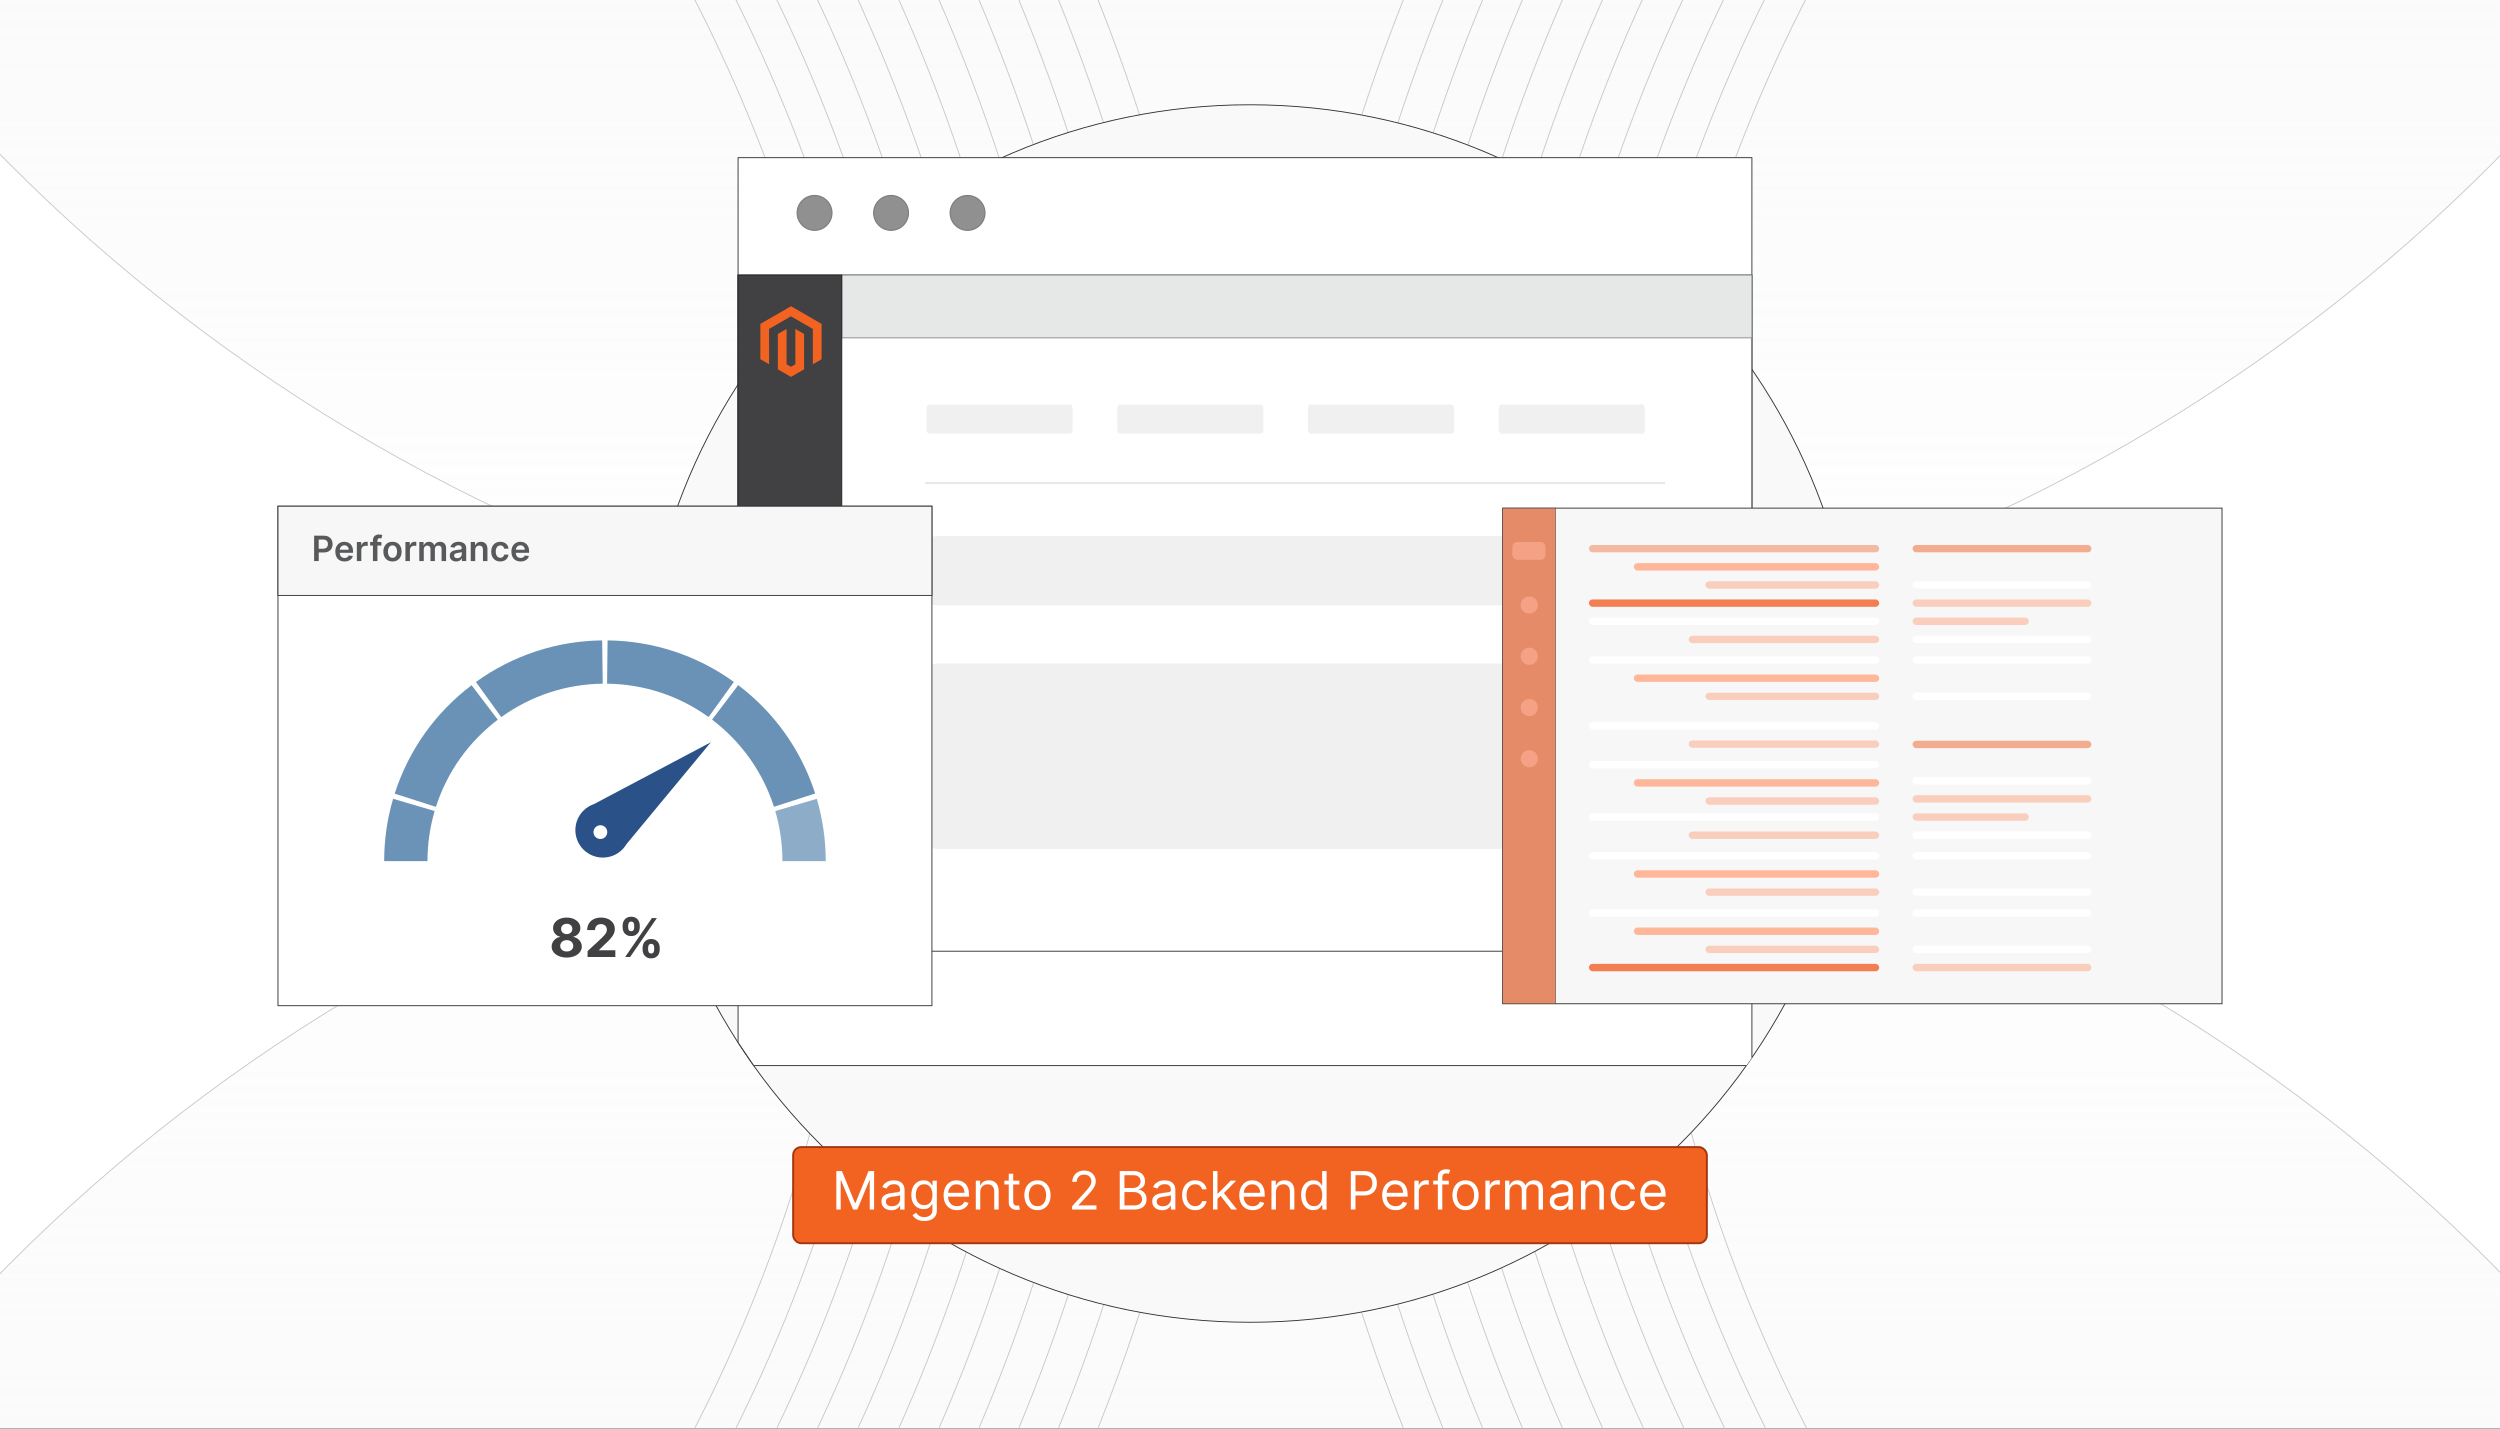 <?xml version="1.0" encoding="UTF-8"?><svg id="Layer_1" xmlns="http://www.w3.org/2000/svg" xmlns:xlink="http://www.w3.org/1999/xlink" viewBox="0 0 350 200"><rect x="0" y="0" width="350" height="200" fill="#808080" stroke="none"/><defs><clipPath id="clippath"><rect x="0" y="-.106" width="350" height="200" fill="none" stroke-width="0"/></clipPath><clipPath id="clippath-1"><rect x="-82" y="-2.8" width="514" height="205.6" fill="none" stroke-width="0"/></clipPath><linearGradient id="linear-gradient" x1="175.098" y1="595.731" x2="175.098" y2="104.862" gradientUnits="userSpaceOnUse"><stop offset="0" stop-color="#e6e7e7"/><stop offset="1" stop-color="#e6e7e7" stop-opacity="0"/></linearGradient><linearGradient id="linear-gradient-2" x1="175.098" y1="95.053" x2="175.098" y2="-395.817" gradientUnits="userSpaceOnUse"><stop offset="0" stop-color="#e6e7e7" stop-opacity="0"/><stop offset="1" stop-color="#e6e7e7"/></linearGradient></defs><g clip-path="url(#clippath)"><rect width="350" height="200" fill="#fff" stroke-width="0"/><rect x="-82" y="-2.8" width="514" height="205.6" fill="#fff" stroke-width="0"/><g clip-path="url(#clippath-1)"><rect x="-81.902" y="-2.843" width="514" height="205.6" fill="#fff" stroke-width="0"/><circle cx="175.098" cy="350.296" r="245.435" fill="url(#linear-gradient)" stroke="#c6c8c9" stroke-miterlimit="10" stroke-width=".129"/><circle cx="175.098" cy="-150.382" r="245.435" fill="url(#linear-gradient-2)" stroke="#c6c8c9" stroke-miterlimit="10" stroke-width=".129"/><path d="M-98.371,350.532v-10.28c132.499,0,240.295-107.796,240.295-240.295S34.128-140.338-98.371-140.338v-10.28c33.825,0,66.641,6.626,97.537,19.694,29.839,12.621,56.636,30.687,79.647,53.698,23.011,23.011,41.077,49.808,53.698,79.647,13.068,30.895,19.694,63.711,19.694,97.537s-6.626,66.641-19.694,97.537c-12.621,29.839-30.687,56.636-53.698,79.646-23.011,23.011-49.808,41.077-79.647,53.698-30.895,13.068-63.712,19.694-97.537,19.694Z" fill="none" stroke="#c6c8c9" stroke-miterlimit="10" stroke-width=".129"/><path d="M-98.371,371.092v-51.4c121.162,0,219.735-98.573,219.735-219.735S22.791-119.778-98.371-119.778v-51.4c36.592,0,72.102,7.172,105.546,21.318,32.29,13.657,61.283,33.203,86.176,58.096,24.892,24.892,44.439,53.886,58.096,86.176,14.145,33.443,21.317,68.954,21.317,105.546s-7.172,72.103-21.317,105.546c-13.657,32.29-33.204,61.283-58.096,86.175s-53.886,44.438-86.176,58.096c-33.443,14.145-68.954,21.317-105.546,21.317Z" fill="none" stroke="#c6c8c9" stroke-miterlimit="10" stroke-width=".129"/><path d="M-98.371,360.812v-30.84c126.831,0,230.015-103.184,230.015-230.015S28.46-130.058-98.371-130.058v-30.84c35.208,0,69.372,6.899,101.541,20.506,31.064,13.139,58.959,31.945,82.911,55.897,23.952,23.951,42.758,51.847,55.897,82.911,13.606,32.169,20.506,66.333,20.506,101.541s-6.899,69.372-20.506,101.542c-13.139,31.064-31.946,58.959-55.897,82.911-23.951,23.951-51.847,42.758-82.911,55.897-32.169,13.606-66.333,20.505-101.541,20.505Z" fill="none" stroke="#c6c8c9" stroke-miterlimit="10" stroke-width=".129"/><path d="M-98.371,355.672v-20.56c129.665,0,235.155-105.49,235.155-235.155S31.294-135.198-98.371-135.198v-20.56c34.517,0,68.007,6.762,99.539,20.1,30.451,12.88,57.798,31.316,81.279,54.798C105.928-57.38,124.364-30.034,137.244.418c13.337,31.532,20.1,65.022,20.1,99.539s-6.763,68.007-20.1,99.539c-12.88,30.451-31.316,57.797-54.797,81.279-23.481,23.481-50.827,41.918-81.279,54.797-31.532,13.337-65.022,20.1-99.539,20.1Z" fill="none" stroke="#c6c8c9" stroke-miterlimit="10" stroke-width=".129"/><path d="M-98.371,365.952v-41.12c123.996,0,224.875-100.879,224.875-224.875S25.625-124.918-98.371-124.918v-41.12c35.9,0,70.737,7.036,103.544,20.912,31.677,13.398,60.121,32.574,84.543,56.996,24.422,24.422,43.598,52.866,56.996,84.543,13.876,32.806,20.912,67.643,20.912,103.543s-7.036,70.737-20.912,103.544c-13.398,31.677-32.575,60.121-56.996,84.543-24.422,24.422-52.867,43.599-84.543,56.997-32.806,13.876-67.644,20.911-103.543,20.911Z" fill="none" stroke="#c6c8c9" stroke-miterlimit="10" stroke-width=".129"/><path d="M-98.371-145.478c135.55,0,245.435,109.885,245.435,245.435,0,135.55-109.885,245.435-245.435,245.435" fill="none" stroke="#c6c8c9" stroke-miterlimit="10" stroke-width=".129"/><path d="M448.568,350.532c-33.825,0-66.641-6.626-97.537-19.694-29.839-12.621-56.636-30.688-79.647-53.698-23.011-23.011-41.077-49.808-53.698-79.646-13.068-30.896-19.694-63.712-19.694-97.537s6.626-66.641,19.694-97.537c12.621-29.839,30.687-56.636,53.698-79.647,23.011-23.011,49.808-41.077,79.647-53.698,30.893-13.067,63.712-19.693,97.535-19.693.002,0-.001,0,.001,0v10.28c-64.185,0-124.528,24.995-169.914,70.38-45.386,45.386-70.381,105.729-70.381,169.914,0,132.499,107.796,240.295,240.295,240.296v10.28Z" fill="none" stroke="#c6c8c9" stroke-miterlimit="10" stroke-width=".129"/><path d="M448.568,371.092c-36.592,0-72.103-7.172-105.546-21.318-32.29-13.657-61.283-33.204-86.176-58.096-24.892-24.892-44.438-53.886-58.096-86.175-14.146-33.444-21.318-68.954-21.318-105.546s7.172-72.103,21.318-105.546c13.657-32.29,33.203-61.283,58.096-86.176,24.892-24.892,53.886-44.438,86.176-58.096,33.441-14.145,68.955-21.317,105.545-21.317.002,0-.001,0,.001,0v51.4c-58.693,0-113.874,22.856-155.376,64.358-41.502,41.502-64.359,96.683-64.359,155.376,0,121.162,98.573,219.735,219.735,219.736v51.4Z" fill="none" stroke="#c6c8c9" stroke-miterlimit="10" stroke-width=".129"/><path d="M448.568,360.812c-35.209,0-69.372-6.899-101.541-20.506-31.064-13.139-58.96-31.946-82.911-55.897-23.952-23.952-42.758-51.847-55.897-82.911-13.607-32.17-20.506-66.333-20.506-101.542s6.899-69.372,20.506-101.541c13.139-31.064,31.945-58.96,55.897-82.911,23.951-23.952,51.847-42.758,82.911-55.897,32.167-13.605,66.335-20.505,101.541-20.505.002,0-.002,0,.001,0v30.84c-61.439-.001-119.201,23.925-162.645,67.37-43.444,43.444-67.37,101.206-67.37,162.645,0,126.831,103.184,230.015,230.015,230.016v30.84Z" fill="none" stroke="#c6c8c9" stroke-miterlimit="10" stroke-width=".129"/><path d="M448.568,355.672c-34.517,0-68.007-6.763-99.539-20.1-30.451-12.88-57.798-31.317-81.279-54.798-23.481-23.481-41.918-50.827-54.798-81.279-13.337-31.533-20.1-65.022-20.1-99.539S199.615,31.95,212.953.418c12.88-30.451,31.316-57.798,54.798-81.279,23.481-23.481,50.827-41.918,81.279-54.798,31.53-13.336,65.023-20.099,99.538-20.099.002,0-.001,0,.001,0v20.56c-62.812,0-121.865,24.46-166.28,68.875-44.415,44.415-68.876,103.467-68.876,166.28,0,129.665,105.49,235.155,235.155,235.155v20.56Z" fill="none" stroke="#c6c8c9" stroke-miterlimit="10" stroke-width=".129"/><path d="M448.568,365.952c-35.9,0-70.737-7.036-103.543-20.912-31.677-13.398-60.121-32.575-84.543-56.997-24.422-24.422-43.598-52.866-56.996-84.543-13.876-32.807-20.912-67.644-20.912-103.544s7.036-70.737,20.912-103.543c13.398-31.677,32.574-60.121,56.996-84.543,24.422-24.422,52.866-43.598,84.543-56.996,32.804-13.875,67.645-20.911,103.543-20.911.002,0-.002,0,.001,0v41.12c-60.066,0-116.537,23.39-159.011,65.864-42.473,42.473-65.864,98.945-65.864,159.011,0,123.996,100.879,224.875,224.875,224.875v41.12Z" fill="none" stroke="#c6c8c9" stroke-miterlimit="10" stroke-width=".129"/><path d="M448.568,345.392c-135.55,0-245.435-109.885-245.435-245.435,0-135.55,109.885-245.435,245.435-245.435" fill="none" stroke="#c6c8c9" stroke-miterlimit="10" stroke-width=".129"/></g><path d="M175,185.118c-46.993,0-85.226-38.232-85.226-85.226S128.007,14.667,175,14.667s85.226,38.232,85.226,85.226-38.232,85.226-85.226,85.226Z" fill="#f9f9f9" stroke="#333" stroke-miterlimit="10" stroke-width=".129"/><polyline points="245.266 148.063 245.266 133.173 245.266 51.718 245.266 47.3 245.266 38.509 245.266 22.071 209.74 22.071 140.263 22.071 103.33 22.071 103.33 38.509 103.33 53.828 103.33 133.166 103.33 133.173 103.33 145.953 105.517 149.181 244.486 149.181" fill="#fff" stroke="#333" stroke-miterlimit="10" stroke-width=".129"/><rect x="103.326" y="38.508" width="141.941" height="94.662" fill="#fff" stroke="#333" stroke-miterlimit="10" stroke-width=".129"/><rect x="117.847" y="38.508" width="127.42" height="8.79" fill="#e6e7e7" stroke="#888a8d" stroke-miterlimit="10" stroke-width=".129"/><line x1="129.526" y1="67.621" x2="233.118" y2="67.621" fill="none" stroke="#c7c9ca" stroke-miterlimit="10" stroke-width=".121"/><path d="M231.459,75.033h-100.275c-.916,0-1.659.743-1.659,1.659h0v1.659h0v1.323h.17c-.094,0-.17.009-.17.02v3.403c0,.916.743,1.659,1.659,1.659h100.275c.916,0,1.659-.743,1.659-1.659v-3.403c0-.011-.076-.02-.17-.02h.17v-1.323h0v-1.659h0c0-.916-.743-1.659-1.659-1.659Z" fill="#f0f0f0" stroke-width="0"/><path d="M149.849,56.633h-19.814c-.181,0-.328.312-.328.697h0v.697h0v.556h.034c-.019,0-.034.004-.034.008v1.429c0,.385.147.697.328.697h19.814c.181,0,.328-.312.328-.697v-1.429c0-.005-.015-.008-.034-.008h.034v-.556h0v-.697h0c0-.385-.147-.697-.328-.697Z" fill="#f0f0f0" stroke-width="0"/><path d="M176.551,56.633h-19.814c-.181,0-.328.312-.328.697h0v.697h0v.556h.034c-.019,0-.034.004-.034.008v1.429c0,.385.147.697.328.697h19.814c.181,0,.328-.312.328-.697v-1.429c0-.005-.015-.008-.034-.008h.034v-.556h0v-.697h0c0-.385-.147-.697-.328-.697Z" fill="#f0f0f0" stroke-width="0"/><path d="M203.252,56.633h-19.814c-.181,0-.328.312-.328.697h0v.697h0v.556h.034c-.019,0-.034.004-.034.008v1.429c0,.385.147.697.328.697h19.814c.181,0,.328-.312.328-.697v-1.429c0-.005-.015-.008-.034-.008h.034v-.556h0v-.697h0c0-.385-.147-.697-.328-.697Z" fill="#f0f0f0" stroke-width="0"/><path d="M229.954,56.633h-19.814c-.181,0-.328.312-.328.697h0v.697h0v.556h.034c-.019,0-.034.004-.034.008v1.429c0,.385.147.697.328.697h19.814c.181,0,.328-.312.328-.697v-1.429c0-.005-.015-.008-.034-.008h.034v-.556h0v-.697h0c0-.385-.147-.697-.328-.697Z" fill="#f0f0f0" stroke-width="0"/><path d="M231.459,92.891h-100.275c-.916,0-1.659,1.04-1.659,2.323v6.536h0v3.535h.17c-.094,0-.17.024-.17.053v11.195c0,1.283.743,2.323,1.659,2.323h100.275c.916,0,1.659-1.04,1.659-2.323v-11.195c0-.029-.076-.053-.17-.053h.17v-3.535h0v-6.536c0-1.283-.743-2.323-1.659-2.323Z" fill="#f0f0f0" stroke-width="0"/><rect x="103.326" y="38.508" width="14.521" height="94.661" fill="#414042" stroke="#231f20" stroke-miterlimit="10" stroke-width=".129"/><polygon points="110.741 42.87 106.451 45.346 106.451 50.292 107.675 51 107.667 46.053 110.732 44.284 113.798 46.053 113.798 50.998 115.022 50.292 115.022 45.342 110.741 42.87" fill="#f26322" stroke-width="0"/><polygon points="111.348 50.999 110.737 51.355 110.122 51.002 110.122 46.053 108.898 46.76 108.9 51.707 110.736 52.768 112.573 51.707 112.573 46.76 111.348 46.053 111.348 50.999" fill="#f26322" stroke-width="0"/><g opacity=".58"><circle cx="114.038" cy="29.807" r="2.434" fill="#414042" stroke="#231f20" stroke-miterlimit="10" stroke-width=".173"/><circle cx="124.749" cy="29.807" r="2.434" fill="#414042" stroke="#231f20" stroke-miterlimit="10" stroke-width=".173"/><circle cx="135.459" cy="29.807" r="2.434" fill="#414042" stroke="#231f20" stroke-miterlimit="10" stroke-width=".173"/></g><rect x="210.378" y="71.138" width="100.706" height="69.388" fill="#f7f7f7" stroke="#333" stroke-miterlimit="10" stroke-width=".129"/><rect x="210.378" y="71.138" width="7.41" height="69.388" fill="#e58b67" stroke="#414042" stroke-miterlimit="10" stroke-width=".072"/><circle cx="214.102" cy="84.71" r="1.207" fill="#ffb098" opacity=".61" stroke-width="0"/><circle cx="214.102" cy="91.879" r="1.207" fill="#ffb098" opacity=".61" stroke-width="0"/><circle cx="214.102" cy="99.048" r="1.207" fill="#ffb098" opacity=".61" stroke-width="0"/><circle cx="214.102" cy="106.217" r="1.207" fill="#ffb098" opacity=".61" stroke-width="0"/><rect x="211.734" y="75.88" width="4.629" height="2.493" rx=".674" ry=".674" fill="#ffb098" opacity=".61" stroke-width="0"/><rect x="222.452" y="76.296" width="40.637" height="1.034" rx=".506" ry=".506" fill="#f27e51" opacity=".51" stroke-width="0"/><rect x="267.759" y="76.296" width="25.036" height="1.034" rx=".506" ry=".506" fill="#f27e51" opacity=".62" stroke-width="0"/><rect x="228.736" y="78.838" width="34.353" height="1.034" rx=".506" ry=".506" fill="#ffb699" stroke-width="0"/><rect x="238.765" y="81.38" width="24.324" height="1.034" rx=".506" ry=".506" fill="#f9cebd" stroke-width="0"/><rect x="267.759" y="81.38" width="25.036" height="1.034" rx=".506" ry=".506" fill="#fff" stroke-width="0"/><rect x="222.452" y="83.922" width="40.637" height="1.034" rx=".506" ry=".506" fill="#f27e51" stroke-width="0"/><rect x="267.759" y="83.922" width="25.036" height="1.034" rx=".506" ry=".506" fill="#f9cebd" stroke-width="0"/><rect x="222.452" y="86.464" width="40.637" height="1.034" rx=".506" ry=".506" fill="#fff" stroke-width="0"/><rect x="267.759" y="86.464" width="16.276" height="1.034" rx=".506" ry=".506" fill="#f9cebd" stroke-width="0"/><rect x="236.413" y="89.006" width="26.677" height="1.034" rx=".506" ry=".506" fill="#f9cebd" stroke-width="0"/><rect x="267.759" y="89.006" width="25.036" height="1.034" rx=".506" ry=".506" fill="#fff" stroke-width="0"/><rect x="222.452" y="91.89" width="40.637" height="1.034" rx=".506" ry=".506" fill="#fff" stroke-width="0"/><rect x="267.759" y="91.89" width="25.036" height="1.034" rx=".506" ry=".506" fill="#fff" stroke-width="0"/><rect x="228.736" y="94.432" width="34.353" height="1.034" rx=".506" ry=".506" fill="#ffb699" stroke-width="0"/><rect x="238.765" y="96.974" width="24.324" height="1.034" rx=".506" ry=".506" fill="#f9cebd" stroke-width="0"/><rect x="222.452" y="101.118" width="40.637" height="1.034" rx=".506" ry=".506" fill="#fff" stroke-width="0"/><rect x="236.413" y="103.661" width="26.677" height="1.034" rx=".506" ry=".506" fill="#f9cebd" stroke-width="0"/><rect x="222.452" y="106.544" width="40.637" height="1.034" rx=".506" ry=".506" fill="#fff" stroke-width="0"/><rect x="228.736" y="109.086" width="34.353" height="1.034" rx=".506" ry=".506" fill="#ffb699" stroke-width="0"/><rect x="238.765" y="111.629" width="24.324" height="1.034" rx=".506" ry=".506" fill="#f9cebd" stroke-width="0"/><rect x="222.452" y="113.873" width="40.637" height="1.034" rx=".506" ry=".506" fill="#fff" stroke-width="0"/><rect x="236.413" y="116.415" width="26.677" height="1.034" rx=".506" ry=".506" fill="#f9cebd" stroke-width="0"/><rect x="222.452" y="119.299" width="40.637" height="1.034" rx=".506" ry=".506" fill="#fff" stroke-width="0"/><rect x="228.736" y="121.841" width="34.353" height="1.034" rx=".506" ry=".506" fill="#ffb699" stroke-width="0"/><rect x="238.765" y="124.383" width="24.324" height="1.034" rx=".506" ry=".506" fill="#f9cebd" stroke-width="0"/><rect x="267.759" y="96.974" width="25.036" height="1.034" rx=".506" ry=".506" fill="#fff" stroke-width="0"/><rect x="267.759" y="103.704" width="25.036" height="1.034" rx=".506" ry=".506" fill="#f27e51" opacity=".62" stroke-width="0"/><rect x="267.759" y="108.789" width="25.036" height="1.034" rx=".506" ry=".506" fill="#fff" stroke-width="0"/><rect x="267.759" y="111.331" width="25.036" height="1.034" rx=".506" ry=".506" fill="#f9cebd" stroke-width="0"/><rect x="267.759" y="113.873" width="16.276" height="1.034" rx=".506" ry=".506" fill="#f9cebd" stroke-width="0"/><rect x="267.759" y="116.415" width="25.036" height="1.034" rx=".506" ry=".506" fill="#fff" stroke-width="0"/><rect x="267.759" y="119.299" width="25.036" height="1.034" rx=".506" ry=".506" fill="#fff" stroke-width="0"/><rect x="267.759" y="124.383" width="25.036" height="1.034" rx=".506" ry=".506" fill="#fff" stroke-width="0"/><rect x="222.452" y="127.314" width="40.637" height="1.034" rx=".506" ry=".506" fill="#fff" stroke-width="0"/><rect x="267.759" y="127.314" width="25.036" height="1.034" rx=".506" ry=".506" fill="#fff" stroke-width="0"/><rect x="228.736" y="129.856" width="34.353" height="1.034" rx=".506" ry=".506" fill="#ffb699" stroke-width="0"/><rect x="238.765" y="132.398" width="24.324" height="1.034" rx=".506" ry=".506" fill="#f9cebd" stroke-width="0"/><rect x="267.759" y="132.398" width="25.036" height="1.034" rx=".506" ry=".506" fill="#fff" stroke-width="0"/><rect x="222.452" y="134.941" width="40.637" height="1.034" rx=".506" ry=".506" fill="#f27e51" stroke-width="0"/><rect x="267.759" y="134.941" width="25.036" height="1.034" rx=".506" ry=".506" fill="#f9cebd" stroke-width="0"/><rect x="38.916" y="70.866" width="91.553" height="69.931" fill="#fff" stroke="#333" stroke-miterlimit="10" stroke-width=".129"/><g opacity=".76"><path d="M59.847,120.561h-6.063c0-2.969.42-5.905,1.25-8.727l5.817,1.71c-.666,2.267-1.004,4.628-1.004,7.017Z" fill="#3c70a0" stroke-width="0"/></g><path d="M108.351,112.948c-1.566-4.872-4.562-9.09-8.664-12.2l3.663-4.832c5.098,3.866,8.824,9.113,10.773,15.176l-5.772,1.856Z" fill="#3c70a0" opacity=".76" stroke-width="0"/><path d="M61.03,112.963l-5.774-1.852c1.946-6.064,5.668-11.315,10.765-15.183l3.666,4.83c-4.1,3.112-7.093,7.333-8.657,12.206Z" fill="#3c70a0" opacity=".76" stroke-width="0"/><path d="M70.175,100.396l-3.547-4.918c5.173-3.731,11.285-5.745,17.678-5.823l.075,6.063c-5.138.063-10.05,1.681-14.205,4.678Z" fill="#3c70a0" opacity=".76" stroke-width="0"/><path d="M99.198,100.387c-4.157-2.995-9.07-4.61-14.208-4.67l.071-6.063c6.393.074,12.507,2.085,17.682,5.813l-3.545,4.92Z" fill="#3c70a0" opacity=".76" stroke-width="0"/><g opacity=".76"><path d="M115.602,120.561h-6.063c0-2.389-.338-4.75-1.004-7.017l5.817-1.71c.83,2.823,1.25,5.759,1.25,8.727Z" fill="#3c70a0" opacity=".76" stroke-width="0"/></g><path d="M82.029,113.187c-.021.015-.04.029-.059.044-1.648,1.341-1.897,3.763-.556,5.412,1.341,1.648,3.763,1.897,5.411.557.02-.016.037-.032.057-.048l.009.011.059-.071c.305-.269.558-.578.756-.913l11.824-14.273-16.382,8.67c-.368.126-.722.312-1.048.554l-.081.043.01.013ZM84.801,115.888c.336.413.274,1.02-.14,1.356s-1.02.274-1.356-.14-.274-1.02.14-1.356,1.02-.274,1.356.14Z" fill="#2b5189" stroke-width="0"/><path d="M79.342,134.057c-.41,0-.773-.067-1.092-.201s-.568-.317-.749-.549c-.181-.232-.272-.496-.272-.79,0-.227.052-.436.156-.626.103-.191.245-.35.424-.477.179-.127.379-.208.601-.243v-.038c-.291-.058-.527-.2-.708-.424-.181-.224-.272-.485-.272-.783,0-.282.083-.534.248-.754s.392-.395.68-.521c.288-.127.616-.19.983-.19s.695.064.983.191c.288.127.515.302.68.523.165.221.248.471.25.751-.002.3-.094.561-.277.785s-.416.365-.702.423v.038c.218.035.416.117.595.243.178.127.32.286.425.477.105.19.159.399.161.626-.002.294-.093.558-.274.79-.181.232-.431.415-.749.549s-.683.201-1.092.201ZM79.342,133.211c.183,0,.342-.033.479-.1.137-.067.244-.159.321-.277s.116-.254.116-.408c0-.158-.04-.298-.12-.419-.08-.121-.188-.217-.324-.287-.137-.07-.294-.105-.471-.105-.175,0-.333.035-.471.105-.138.07-.247.166-.326.287-.079.122-.118.261-.118.419,0,.154.038.29.114.408s.184.21.322.277c.139.066.298.1.479.1ZM79.342,130.776c.153,0,.288-.031.407-.093.119-.062.212-.148.279-.258s.101-.237.101-.38c0-.142-.034-.267-.101-.374-.067-.107-.16-.191-.277-.252-.117-.061-.253-.092-.41-.092-.154,0-.291.031-.41.092s-.211.145-.278.252c-.066.107-.1.232-.1.374,0,.144.034.271.101.38s.161.196.28.258c.119.062.254.093.407.093Z" fill="#414042" stroke-width="0"/><path d="M82.26,133.982v-.83l1.94-1.796c.165-.16.304-.303.416-.431.113-.127.198-.253.257-.376.059-.123.088-.257.088-.401,0-.159-.037-.297-.109-.414s-.172-.206-.298-.269-.269-.095-.428-.095c-.167,0-.312.034-.436.102-.124.067-.22.164-.287.29-.067.126-.101.276-.101.45h-1.093c0-.356.081-.666.242-.928.162-.263.388-.466.679-.609.29-.144.626-.215,1.005-.215.39,0,.731.068,1.02.206.29.137.516.328.677.571.161.243.242.521.242.835,0,.206-.04.409-.121.609-.081.201-.224.423-.429.666-.206.244-.496.536-.87.876l-.795.78v.037h2.288v.942h-3.885Z" fill="#414042" stroke-width="0"/><path d="M87.166,129.843v-.288c0-.22.047-.421.141-.605.094-.184.23-.331.408-.44s.394-.165.648-.165c.262,0,.482.055.66.165s.312.257.404.44.139.385.139.605v.288c0,.22-.047.421-.14.604-.093.183-.229.329-.407.438s-.397.164-.656.164c-.259,0-.477-.055-.656-.166s-.313-.257-.405-.439c-.091-.182-.137-.382-.137-.6ZM87.518,133.982l3.746-5.449h.697l-3.746,5.449h-.697ZM87.946,129.555v.288c0,.129.031.249.092.359.061.11.17.165.326.165.163,0,.274-.055.334-.165.059-.11.089-.23.089-.359v-.288c0-.129-.028-.25-.085-.362-.057-.111-.169-.168-.338-.168-.158,0-.267.057-.327.17-.06.113-.091.233-.091.359ZM89.962,132.961v-.288c0-.218.047-.419.14-.603.093-.184.229-.331.407-.441s.396-.167.653-.167c.261,0,.48.055.658.165s.313.257.404.44c.092.184.137.385.137.605v.288c0,.218-.046.419-.138.603s-.228.331-.407.441-.398.167-.654.167c-.261,0-.48-.056-.657-.167s-.312-.258-.404-.441-.139-.384-.139-.603ZM90.737,132.673v.288c0,.126.031.245.092.356s.172.168.334.168c.161,0,.272-.055.331-.165.06-.11.089-.23.089-.359v-.288c0-.129-.028-.25-.085-.362-.057-.112-.169-.168-.335-.168-.16,0-.271.056-.333.168-.062.112-.093.232-.093.362Z" fill="#414042" stroke-width="0"/><rect x="38.916" y="70.866" width="91.553" height="12.493" fill="#f7f7f7" stroke="#333" stroke-miterlimit="10" stroke-width=".129"/><path d="M43.977,78.552v-3.558h1.334c.273,0,.503.051.689.153.186.102.327.242.422.419.095.178.143.379.143.605,0,.229-.048.431-.144.608-.096.177-.238.317-.426.418-.188.102-.418.152-.693.152h-.884v-.53h.797c.16,0,.29-.028.393-.083.102-.056.177-.132.227-.23s.074-.209.074-.335c0-.126-.024-.237-.074-.334-.049-.096-.125-.171-.228-.225-.102-.054-.234-.081-.395-.081h-.591v3.019h-.644Z" fill="#58595b" stroke-width="0"/><path d="M48.24,78.605c-.268,0-.498-.056-.692-.168-.194-.111-.343-.27-.447-.476s-.156-.448-.156-.727c0-.274.052-.516.157-.724.104-.207.252-.37.44-.486.189-.116.41-.174.665-.174.165,0,.32.026.466.079s.276.134.389.244c.113.11.202.25.267.419.065.17.097.372.097.606v.193h-2.187v-.424h1.584c-.001-.121-.027-.228-.078-.322-.051-.094-.122-.169-.213-.223-.091-.054-.196-.082-.317-.082-.128,0-.242.031-.339.093s-.173.143-.227.243-.082.21-.083.329v.37c0,.155.028.288.085.399.057.11.136.195.238.253.102.059.221.088.357.088.092,0,.174-.013.248-.04.074-.026.139-.065.193-.115.055-.051.096-.114.123-.19l.587.066c-.037.155-.107.29-.211.406s-.236.205-.397.268-.345.095-.552.095Z" fill="#58595b" stroke-width="0"/><path d="M49.958,78.552v-2.668h.609v.445h.028c.049-.154.132-.273.251-.357.119-.084.254-.126.407-.126.035,0,.074.002.118.004.043.003.08.007.108.013v.579c-.027-.009-.069-.018-.126-.025-.057-.007-.113-.011-.166-.011-.114,0-.217.024-.308.074s-.163.117-.214.204c-.052.087-.079.187-.079.301v1.568h-.628Z" fill="#58595b" stroke-width="0"/><path d="M53.393,75.884v.486h-1.577v-.486h1.577ZM52.21,78.552v-2.92c0-.18.037-.329.112-.448.075-.119.175-.208.301-.268.127-.059.267-.088.42-.088.109,0,.206.009.29.026.085.018.147.033.188.047l-.126.486c-.026-.008-.06-.016-.101-.025s-.085-.013-.135-.013c-.117,0-.2.028-.248.085-.048.056-.072.136-.072.24v2.878h-.63Z" fill="#58595b" stroke-width="0"/><path d="M54.949,78.605c-.26,0-.486-.058-.677-.172-.191-.115-.339-.275-.444-.481-.105-.206-.157-.447-.157-.723,0-.275.052-.517.157-.724.104-.207.252-.368.444-.483.191-.115.417-.172.677-.172.261,0,.486.057.678.172.191.115.339.275.443.483.105.207.157.449.157.724,0,.276-.052.517-.157.723-.104.206-.252.367-.443.481-.191.114-.417.172-.678.172ZM54.953,78.101c.142,0,.259-.039.354-.117.095-.078.166-.183.213-.315.047-.132.07-.279.07-.441,0-.164-.023-.311-.07-.444-.047-.133-.118-.238-.213-.317-.095-.079-.213-.118-.354-.118-.144,0-.265.039-.36.118-.096.079-.167.184-.213.317-.047.132-.071.28-.071.444,0,.162.023.309.071.441.047.132.118.237.213.315s.216.117.36.117Z" fill="#58595b" stroke-width="0"/><path d="M56.759,78.552v-2.668h.609v.445h.028c.049-.154.132-.273.251-.357.119-.084.254-.126.407-.126.035,0,.074.002.118.004.043.003.08.007.108.013v.579c-.027-.009-.069-.018-.126-.025-.057-.007-.113-.011-.166-.011-.114,0-.217.024-.308.074s-.163.117-.214.204c-.052.087-.079.187-.079.301v1.568h-.628Z" fill="#58595b" stroke-width="0"/><path d="M58.7,78.552v-2.668h.601v.453h.031c.055-.153.147-.273.276-.358.128-.086.282-.129.46-.129.181,0,.333.043.458.131s.212.206.263.357h.028c.059-.148.159-.267.3-.355.141-.089.308-.133.501-.133.246,0,.446.078.601.232.155.155.233.382.233.679v1.791h-.631v-1.693c0-.166-.044-.287-.132-.364-.088-.077-.196-.115-.323-.115-.151,0-.27.047-.355.142-.085.094-.128.217-.128.367v1.664h-.617v-1.72c0-.138-.041-.248-.124-.33-.083-.082-.191-.123-.324-.123-.09,0-.173.023-.247.068-.074.046-.133.11-.177.193-.044.083-.066.179-.066.289v1.623h-.628Z" fill="#58595b" stroke-width="0"/><path d="M63.858,78.606c-.169,0-.321-.03-.456-.091-.135-.061-.241-.151-.319-.271-.078-.119-.117-.266-.117-.441,0-.151.027-.275.083-.373s.131-.177.228-.236.205-.104.326-.135c.121-.03.247-.053.377-.067.156-.016.283-.031.38-.044.097-.013.168-.034.212-.062.045-.028.067-.073.067-.133v-.011c0-.131-.039-.232-.116-.304s-.19-.108-.335-.108c-.154,0-.276.034-.365.101-.09.067-.15.146-.182.238l-.587-.084c.046-.162.123-.298.23-.407s.237-.192.391-.247c.154-.055.324-.083.511-.083.129,0,.257.015.384.045.127.03.244.08.349.148.105.069.19.163.255.281.064.118.096.266.096.443v1.786h-.605v-.367h-.021c-.038.074-.092.144-.161.207-.069.065-.155.116-.259.155-.103.039-.225.058-.364.058ZM64.022,78.144c.127,0,.236-.025.329-.076.092-.05.164-.117.214-.201.05-.083.076-.174.076-.273v-.315c-.019.016-.053.031-.1.045-.047.014-.099.026-.157.037-.058.011-.115.02-.172.028-.057.008-.106.015-.147.021-.094.013-.178.034-.252.062s-.133.069-.175.121c-.043.052-.065.118-.065.199,0,.116.043.204.127.263s.192.088.323.088Z" fill="#58595b" stroke-width="0"/><path d="M66.53,76.989v1.563h-.628v-2.668h.601v.453h.031c.061-.149.159-.268.294-.356.135-.088.302-.132.501-.132.184,0,.345.039.482.118.137.079.244.192.32.342.076.149.113.331.112.544v1.699h-.629v-1.602c0-.178-.046-.318-.138-.418-.092-.101-.219-.151-.381-.151-.11,0-.208.024-.293.072s-.152.117-.2.207-.072.2-.072.328Z" fill="#58595b" stroke-width="0"/><path d="M70.047,78.605c-.266,0-.495-.059-.685-.176-.19-.117-.337-.279-.44-.485s-.154-.445-.154-.715c0-.271.052-.51.156-.718.104-.207.252-.37.442-.486.19-.116.416-.174.677-.174.216,0,.409.04.576.119.168.08.301.191.4.335s.156.312.17.504h-.601c-.024-.128-.082-.236-.173-.322-.091-.086-.212-.129-.364-.129-.128,0-.242.035-.339.103s-.173.168-.227.296c-.054.128-.081.282-.081.462,0,.182.027.338.08.468.053.13.128.231.225.3.097.07.21.105.341.105.093,0,.176-.018.249-.053.074-.036.135-.086.185-.154s.084-.149.102-.245h.601c-.015.189-.071.356-.167.501-.096.145-.227.259-.393.34-.166.082-.36.123-.584.123Z" fill="#58595b" stroke-width="0"/><path d="M72.889,78.605c-.268,0-.498-.056-.692-.168-.194-.111-.343-.27-.447-.476s-.156-.448-.156-.727c0-.274.052-.516.157-.724.104-.207.252-.37.44-.486.189-.116.41-.174.665-.174.165,0,.32.026.466.079s.276.134.389.244c.113.11.202.25.267.419.065.17.097.372.097.606v.193h-2.187v-.424h1.584c-.001-.121-.027-.228-.078-.322-.051-.094-.122-.169-.213-.223-.091-.054-.196-.082-.317-.082-.128,0-.242.031-.339.093s-.173.143-.227.243-.082.21-.083.329v.37c0,.155.028.288.085.399.057.11.136.195.238.253.102.059.221.088.357.088.092,0,.174-.013.248-.04.074-.026.139-.065.193-.115.055-.051.096-.114.123-.19l.587.066c-.037.155-.107.29-.211.406s-.236.205-.397.268-.345.095-.552.095Z" fill="#58595b" stroke-width="0"/><rect x="111.041" y="160.593" width="127.918" height="13.459" rx="1.119" ry="1.119" fill="#f26322" stroke="#a3350f" stroke-miterlimit="10" stroke-width=".272"/><path d="M117.088,163.947h.779l1.832,4.476h.064l1.832-4.476h.779v5.392h-.611v-4.096h-.052l-1.685,4.096h-.59l-1.685-4.096h-.053v4.096h-.611v-5.392Z" fill="#fff" stroke-width="0"/><path d="M124.786,169.433c-.256,0-.489-.049-.698-.146-.209-.098-.375-.239-.498-.424-.123-.185-.185-.41-.185-.673,0-.231.046-.42.137-.565.091-.145.213-.258.366-.341s.322-.144.507-.185c.185-.042.372-.074.56-.099.246-.031.445-.056.599-.072.154-.017.266-.045.337-.085.071-.041.107-.111.107-.21v-.021c0-.26-.071-.461-.212-.606-.142-.144-.355-.216-.641-.216-.297,0-.529.065-.698.195s-.287.269-.355.416l-.589-.21c.105-.246.246-.438.422-.575s.37-.234.579-.29c.21-.056.416-.083.62-.083.13,0,.279.015.449.046s.334.094.492.189c.159.095.291.238.397.429.105.191.158.448.158.769v2.664h-.621v-.547h-.032c-.042.087-.112.182-.21.281-.099.1-.229.185-.393.255-.163.07-.362.105-.597.105ZM124.881,168.875c.246,0,.453-.048.623-.144.169-.097.297-.221.384-.374s.13-.314.13-.482v-.568c-.026.031-.084.06-.172.085-.089.025-.19.047-.306.066-.115.018-.226.034-.335.047-.108.013-.195.024-.262.033-.162.021-.312.055-.452.102-.139.046-.252.116-.337.208-.085.092-.127.217-.127.375,0,.216.08.379.241.488.161.11.365.165.612.165Z" fill="#fff" stroke-width="0"/><path d="M129.409,170.939c-.3,0-.558-.038-.774-.114-.216-.077-.395-.177-.538-.3-.143-.124-.257-.256-.341-.397l.495-.347c.056.074.127.158.213.254s.204.179.354.25c.15.071.347.107.591.107.327,0,.596-.079.809-.237.212-.158.318-.405.318-.742v-.821h-.053c-.045.074-.11.165-.193.273-.084.108-.203.204-.358.287-.156.083-.365.125-.628.125-.327,0-.619-.078-.878-.232-.259-.154-.463-.379-.614-.674-.15-.295-.225-.653-.225-1.074,0-.414.073-.775.219-1.083.145-.308.348-.547.608-.716s.56-.254.9-.254c.263,0,.473.043.628.13s.275.185.358.295c.084.109.148.199.194.27h.063v-.642h.6v4.159c0,.348-.079.63-.235.849-.157.218-.368.379-.632.482-.264.102-.558.154-.881.154ZM129.388,168.717c.249,0,.46-.057.632-.171.172-.114.303-.278.392-.492.09-.214.134-.47.134-.769,0-.291-.043-.549-.131-.771-.088-.223-.218-.398-.39-.524s-.384-.19-.637-.19c-.263,0-.482.066-.657.2-.175.133-.305.312-.392.537-.087.225-.13.474-.13.748,0,.281.044.528.133.744.089.215.22.383.395.505.174.122.392.183.651.183Z" fill="#fff" stroke-width="0"/><path d="M133.99,169.423c-.39,0-.726-.086-1.007-.26-.281-.173-.498-.415-.65-.727s-.228-.674-.228-1.088.076-.78.228-1.097c.152-.316.364-.564.637-.742.273-.178.592-.267.957-.267.211,0,.419.035.624.105.206.07.392.184.561.341.169.157.303.364.402.623.1.258.15.576.15.953v.264h-3.117v-.537h2.485c0-.228-.045-.432-.136-.611s-.218-.32-.384-.424-.361-.155-.586-.155c-.247,0-.461.061-.641.183-.18.122-.318.281-.415.476-.096.195-.144.403-.144.626v.358c0,.306.053.564.159.775.106.211.254.372.443.482.19.109.41.165.661.165.163,0,.311-.023.443-.07.133-.047.247-.117.344-.211.096-.094.171-.211.224-.351l.6.169c-.063.204-.169.382-.318.536-.149.153-.334.273-.553.358-.22.085-.466.128-.74.128Z" fill="#fff" stroke-width="0"/><path d="M137.233,166.906v2.433h-.621v-4.043h.6v.632h.053c.095-.206.238-.371.432-.497.193-.126.442-.188.748-.188.274,0,.513.056.719.167.205.111.365.28.479.505.114.226.171.51.171.855v2.569h-.622v-2.527c0-.317-.083-.565-.248-.744-.165-.178-.391-.267-.679-.267-.198,0-.375.043-.53.129s-.278.211-.367.377-.134.365-.134.6Z" fill="#fff" stroke-width="0"/><path d="M142.708,165.295v.526h-2.096v-.526h2.096ZM141.224,164.326h.622v3.854c0,.175.026.307.078.394s.118.144.2.174c.082.029.169.043.26.043.068,0,.124-.004.169-.012.043-.008.079-.014.105-.019l.127.558c-.042.016-.101.032-.176.049-.076.017-.171.025-.287.025-.175,0-.347-.038-.515-.113-.168-.076-.306-.19-.416-.345-.109-.155-.165-.35-.165-.585v-4.022Z" fill="#fff" stroke-width="0"/><path d="M145.247,169.423c-.365,0-.685-.087-.96-.261-.275-.174-.489-.417-.643-.73-.153-.312-.231-.677-.231-1.095,0-.421.077-.789.231-1.103.154-.314.368-.558.643-.731.274-.174.594-.261.96-.261.365,0,.685.087.96.261.275.173.489.417.643.731.153.315.23.682.23,1.103,0,.418-.077.783-.23,1.095-.154.312-.368.556-.643.73-.274.174-.595.261-.96.261ZM145.247,168.865c.277,0,.505-.071.685-.213.179-.142.311-.329.398-.561.086-.231.129-.482.129-.753,0-.27-.043-.522-.129-.755s-.219-.422-.398-.566c-.179-.144-.407-.216-.685-.216s-.505.072-.685.216-.311.333-.398.566-.129.485-.129.755c0,.271.043.521.129.753.086.232.218.419.398.561s.407.213.685.213Z" fill="#fff" stroke-width="0"/><path d="M150.101,169.338v-.474l1.78-1.948c.208-.228.381-.427.516-.596.135-.169.236-.329.302-.479.066-.15.099-.308.099-.472,0-.19-.045-.354-.136-.493s-.213-.246-.37-.321c-.156-.076-.332-.113-.527-.113-.207,0-.387.043-.541.127-.153.085-.272.204-.355.357-.084.153-.125.332-.125.537h-.622c0-.316.073-.593.219-.832.145-.239.344-.425.596-.558s.535-.2.849-.2c.316,0,.596.067.839.2.244.133.435.314.574.54.139.227.208.478.208.756,0,.198-.036.392-.107.58-.071.189-.194.398-.368.629-.175.231-.416.512-.726.844l-1.211,1.295v.042h2.506v.579h-3.401Z" fill="#fff" stroke-width="0"/><path d="M156.766,169.338v-5.392h1.885c.376,0,.685.065.93.193.244.129.425.302.545.519.119.217.179.457.179.72,0,.232-.041.423-.122.574-.082.151-.189.271-.321.358-.133.088-.276.152-.431.195v.053c.165.01.331.068.498.173.167.105.307.256.419.453.112.196.169.437.169.721,0,.271-.061.513-.185.729-.123.216-.317.387-.582.514-.265.127-.61.19-1.035.19h-1.948ZM157.419,166.316h1.211c.197,0,.374-.039.533-.116.159-.077.285-.186.379-.326.094-.141.141-.306.141-.495,0-.237-.083-.439-.248-.604-.165-.166-.426-.249-.785-.249h-1.232v1.79ZM157.419,168.759h1.295c.426,0,.73-.083.91-.249.18-.166.27-.367.27-.604,0-.183-.046-.352-.14-.507-.093-.155-.225-.28-.398-.373-.172-.094-.376-.141-.61-.141h-1.327v1.875Z" fill="#fff" stroke-width="0"/><path d="M162.695,169.433c-.256,0-.489-.049-.698-.146-.209-.098-.375-.239-.498-.424-.123-.185-.185-.41-.185-.673,0-.231.046-.42.137-.565.091-.145.213-.258.366-.341s.322-.144.507-.185c.185-.042.372-.074.56-.099.246-.031.445-.056.599-.072.154-.017.266-.045.337-.085.071-.041.107-.111.107-.21v-.021c0-.26-.071-.461-.212-.606-.142-.144-.355-.216-.641-.216-.297,0-.529.065-.698.195s-.287.269-.355.416l-.589-.21c.105-.246.246-.438.422-.575s.37-.234.579-.29c.21-.056.416-.083.62-.083.13,0,.279.015.449.046s.334.094.492.189c.159.095.291.238.397.429.105.191.158.448.158.769v2.664h-.621v-.547h-.032c-.042.087-.112.182-.21.281-.099.1-.229.185-.393.255-.163.07-.362.105-.597.105ZM162.79,168.875c.246,0,.453-.048.623-.144.169-.097.297-.221.384-.374s.13-.314.13-.482v-.568c-.026.031-.084.06-.172.085-.089.025-.19.047-.306.066-.115.018-.226.034-.335.047-.108.013-.195.024-.262.033-.162.021-.312.055-.452.102-.139.046-.252.116-.337.208-.085.092-.127.217-.127.375,0,.216.08.379.241.488.161.11.365.165.612.165Z" fill="#fff" stroke-width="0"/><path d="M167.328,169.423c-.379,0-.706-.09-.98-.269-.273-.179-.484-.426-.632-.74-.147-.315-.221-.673-.221-1.077,0-.411.076-.773.228-1.088s.364-.561.637-.74c.273-.178.592-.267.957-.267.285,0,.54.053.769.158.228.105.415.253.56.442s.236.411.271.664h-.621c-.047-.185-.152-.348-.315-.491-.163-.143-.38-.214-.654-.214-.242,0-.454.062-.636.188s-.323.302-.424.529c-.101.228-.151.494-.151.799,0,.312.049.585.148.816.099.231.24.412.421.54s.396.192.641.192c.162,0,.308-.028.44-.085.132-.056.243-.137.335-.242s.156-.231.195-.379h.621c-.035.238-.122.453-.259.644s-.319.341-.545.453-.487.168-.786.168Z" fill="#fff" stroke-width="0"/><path d="M169.824,169.338v-5.392h.621v5.392h-.621ZM170.403,167.864l-.011-.769h.127l1.769-1.8h.769l-1.885,1.906h-.053l-.716.664ZM172.393,169.338l-1.58-2.001.442-.432,1.927,2.433h-.79Z" fill="#fff" stroke-width="0"/><path d="M175.384,169.423c-.39,0-.726-.086-1.007-.26-.281-.173-.498-.415-.65-.727s-.228-.674-.228-1.088.076-.78.228-1.097c.152-.316.364-.564.637-.742.273-.178.592-.267.957-.267.211,0,.419.035.624.105.206.07.392.184.561.341.168.157.303.364.402.623.1.258.15.576.15.953v.264h-3.118v-.537h2.485c0-.228-.045-.432-.135-.611-.092-.179-.219-.32-.385-.424s-.361-.155-.586-.155c-.247,0-.461.061-.641.183-.18.122-.318.281-.415.476-.096.195-.144.403-.144.626v.358c0,.306.053.564.159.775.106.211.254.372.443.482.19.109.41.165.661.165.163,0,.311-.023.443-.07.133-.047.247-.117.343-.211.098-.094.172-.211.225-.351l.6.169c-.062.204-.168.382-.318.536-.148.153-.334.273-.553.358-.219.085-.466.128-.739.128Z" fill="#fff" stroke-width="0"/><path d="M178.627,166.906v2.433h-.621v-4.043h.601v.632h.053c.095-.206.238-.371.432-.497s.442-.188.748-.188c.273,0,.513.056.718.167.206.111.365.28.479.505.114.226.171.51.171.855v2.569h-.621v-2.527c0-.317-.082-.565-.247-.744s-.392-.267-.68-.267c-.198,0-.375.043-.53.129s-.277.211-.367.377-.135.365-.135.6Z" fill="#fff" stroke-width="0"/><path d="M183.871,169.423c-.337,0-.635-.086-.893-.257-.258-.171-.46-.414-.606-.727-.145-.314-.219-.684-.219-1.112,0-.425.073-.793.219-1.106.145-.312.349-.554.608-.724.26-.17.56-.255.9-.255.263,0,.472.043.625.13s.272.185.352.295c.082.109.145.199.191.27h.052v-1.99h.622v5.392h-.601v-.621h-.073c-.046.074-.111.166-.195.277-.084.112-.204.211-.36.298s-.364.13-.624.13ZM183.955,168.865c.249,0,.46-.065.632-.196s.303-.312.393-.545c.089-.232.134-.501.134-.807,0-.302-.044-.566-.132-.793-.087-.228-.217-.405-.39-.532-.172-.127-.384-.191-.637-.191-.263,0-.482.067-.657.201-.174.134-.305.316-.392.545s-.131.486-.131.77c0,.288.045.549.134.783.088.234.22.42.395.558.175.138.392.207.651.207Z" fill="#fff" stroke-width="0"/><path d="M189.115,169.338v-5.392h1.821c.423,0,.769.076,1.038.228.27.151.47.356.6.614.13.258.194.546.194.864,0,.317-.065.606-.193.866s-.327.466-.596.62c-.269.154-.613.231-1.032.231h-1.306v-.579h1.284c.29,0,.522-.05.698-.15.175-.1.303-.236.383-.407.08-.171.12-.365.12-.581s-.04-.409-.12-.579c-.08-.17-.209-.304-.386-.401-.178-.098-.412-.146-.706-.146h-1.147v4.812h-.652Z" fill="#fff" stroke-width="0"/><path d="M195.391,169.423c-.39,0-.725-.086-1.007-.26-.281-.173-.498-.415-.65-.727-.151-.311-.228-.674-.228-1.088s.076-.78.228-1.097c.152-.316.364-.564.638-.742.273-.178.592-.267.957-.267.21,0,.418.035.624.105.205.07.392.184.56.341.168.157.303.364.402.623.101.258.15.576.15.953v.264h-3.117v-.537h2.485c0-.228-.045-.432-.136-.611s-.219-.32-.385-.424c-.165-.103-.36-.155-.585-.155-.248,0-.462.061-.642.183-.18.122-.318.281-.414.476-.097.195-.145.403-.145.626v.358c0,.306.054.564.159.775.106.211.255.372.444.482.19.109.409.165.66.165.163,0,.311-.023.444-.07.132-.047.247-.117.343-.211.097-.094.172-.211.225-.351l.6.169c-.064.204-.169.382-.318.536-.149.153-.334.273-.553.358-.22.085-.466.128-.74.128Z" fill="#fff" stroke-width="0"/><path d="M198.013,169.338v-4.043h.601v.61h.042c.074-.2.207-.362.4-.487.192-.124.41-.187.652-.187.046,0,.102.001.172.003.068.002.12.004.155.008v.632c-.021-.005-.069-.014-.144-.025-.075-.012-.153-.018-.236-.018-.196,0-.371.041-.524.123-.154.082-.275.194-.363.337-.089.143-.134.306-.134.488v2.559h-.621Z" fill="#fff" stroke-width="0"/><path d="M202.825,165.295v.526h-2.18v-.526h2.18ZM201.299,169.338v-4.602c0-.232.054-.425.163-.58.108-.154.25-.27.424-.347s.356-.116.55-.116c.153,0,.277.012.374.037s.169.047.216.068l-.179.537c-.032-.01-.075-.023-.131-.04-.055-.016-.127-.023-.217-.023-.205,0-.353.052-.443.155-.091.103-.136.255-.136.456v4.454h-.621Z" fill="#fff" stroke-width="0"/><path d="M205.173,169.423c-.364,0-.685-.087-.959-.261s-.489-.417-.643-.73c-.153-.312-.231-.677-.231-1.095,0-.421.077-.789.231-1.103.153-.314.368-.558.643-.731.274-.174.595-.261.959-.261.365,0,.685.087.96.261.274.173.489.417.643.731.153.315.231.682.231,1.103,0,.418-.077.783-.231,1.095-.153.312-.368.556-.643.73s-.595.261-.96.261ZM205.173,168.865c.277,0,.506-.071.685-.213.18-.142.311-.329.398-.561.086-.231.129-.482.129-.753,0-.27-.043-.522-.129-.755s-.218-.422-.398-.566c-.179-.144-.407-.216-.685-.216s-.505.072-.684.216c-.18.144-.311.333-.398.566-.086.233-.129.485-.129.755,0,.271.043.521.129.753.087.232.219.419.398.561.179.142.406.213.684.213Z" fill="#fff" stroke-width="0"/><path d="M207.953,169.338v-4.043h.601v.61h.042c.074-.2.207-.362.4-.487.192-.124.41-.187.652-.187.046,0,.102.001.172.003.068.002.12.004.155.008v.632c-.021-.005-.069-.014-.144-.025-.075-.012-.153-.018-.236-.018-.196,0-.371.041-.524.123-.154.082-.275.194-.363.337-.089.143-.134.306-.134.488v2.559h-.621Z" fill="#fff" stroke-width="0"/><path d="M210.712,169.338v-4.043h.601v.632h.053c.084-.216.22-.384.408-.504.188-.12.413-.18.676-.18.268,0,.489.06.668.18.178.12.317.288.417.504h.042c.103-.209.259-.376.466-.499.207-.124.456-.185.745-.185.362,0,.657.113.888.338.23.225.345.576.345,1.052v2.706h-.621v-2.706c0-.299-.082-.512-.245-.64-.163-.128-.355-.192-.576-.192-.284,0-.505.085-.661.256-.156.171-.234.388-.234.649v2.633h-.632v-2.769c0-.23-.074-.415-.224-.557s-.342-.212-.576-.212c-.162,0-.312.043-.452.129s-.252.205-.337.357c-.085.151-.128.327-.128.525v2.527h-.621Z" fill="#fff" stroke-width="0"/><path d="M218.347,169.433c-.257,0-.489-.049-.698-.146-.208-.098-.374-.239-.497-.424s-.185-.41-.185-.673c0-.231.046-.42.137-.565.092-.145.214-.258.366-.341s.321-.144.507-.185c.185-.042.372-.074.56-.099.245-.031.445-.056.599-.072s.266-.045.337-.085.106-.111.106-.21v-.021c0-.26-.07-.461-.212-.606-.141-.144-.354-.216-.641-.216-.297,0-.529.065-.697.195-.169.13-.287.269-.355.416l-.59-.21c.105-.246.246-.438.422-.575.177-.138.37-.234.58-.29.209-.056.416-.083.619-.083.13,0,.28.015.449.046s.333.094.492.189.291.238.397.429c.105.191.158.448.158.769v2.664h-.622v-.547h-.031c-.042.087-.112.182-.211.281-.098.1-.229.185-.392.255-.163.07-.362.105-.598.105ZM218.441,168.875c.245,0,.453-.048.622-.144.17-.097.298-.221.385-.374s.13-.314.13-.482v-.568c-.026.031-.083.06-.172.085s-.19.047-.306.066c-.115.018-.227.034-.334.047-.108.013-.195.024-.262.033-.162.021-.312.055-.452.102s-.252.116-.337.208c-.085.092-.128.217-.128.375,0,.216.081.379.241.488.16.11.364.165.612.165Z" fill="#fff" stroke-width="0"/><path d="M221.958,166.906v2.433h-.621v-4.043h.601v.632h.053c.095-.206.238-.371.432-.497s.442-.188.748-.188c.273,0,.513.056.718.167.206.111.365.28.479.505.114.226.171.51.171.855v2.569h-.621v-2.527c0-.317-.082-.565-.247-.744s-.392-.267-.68-.267c-.198,0-.375.043-.53.129s-.277.211-.367.377-.135.365-.135.6Z" fill="#fff" stroke-width="0"/><path d="M227.318,169.423c-.379,0-.705-.09-.979-.269-.274-.179-.484-.426-.632-.74-.147-.315-.222-.673-.222-1.077,0-.411.076-.773.228-1.088.152-.315.364-.561.638-.74.273-.178.592-.267.957-.267.284,0,.54.053.769.158.228.105.415.253.56.442s.236.411.272.664h-.622c-.047-.185-.151-.348-.315-.491-.162-.143-.38-.214-.654-.214-.242,0-.454.062-.636.188s-.322.302-.424.529c-.101.228-.151.494-.151.799,0,.312.05.585.149.816.099.231.239.412.421.54s.396.192.641.192c.162,0,.309-.028.44-.085.131-.056.243-.137.334-.242s.156-.231.194-.379h.622c-.035.238-.122.453-.26.644s-.319.341-.545.453-.487.168-.786.168Z" fill="#fff" stroke-width="0"/><path d="M231.509,169.423c-.39,0-.725-.086-1.007-.26-.281-.173-.498-.415-.65-.727-.151-.311-.228-.674-.228-1.088s.076-.78.228-1.097c.152-.316.364-.564.638-.742.273-.178.592-.267.957-.267.21,0,.418.035.624.105.205.07.392.184.56.341.168.157.303.364.402.623.101.258.15.576.15.953v.264h-3.117v-.537h2.485c0-.228-.045-.432-.136-.611s-.219-.32-.385-.424c-.165-.103-.36-.155-.585-.155-.248,0-.462.061-.642.183-.18.122-.318.281-.414.476-.097.195-.145.403-.145.626v.358c0,.306.054.564.159.775.106.211.255.372.444.482.19.109.409.165.66.165.163,0,.311-.023.444-.07.132-.047.247-.117.343-.211.097-.094.172-.211.225-.351l.6.169c-.064.204-.169.382-.318.536-.149.153-.334.273-.553.358-.22.085-.466.128-.74.128Z" fill="#fff" stroke-width="0"/></g></svg>